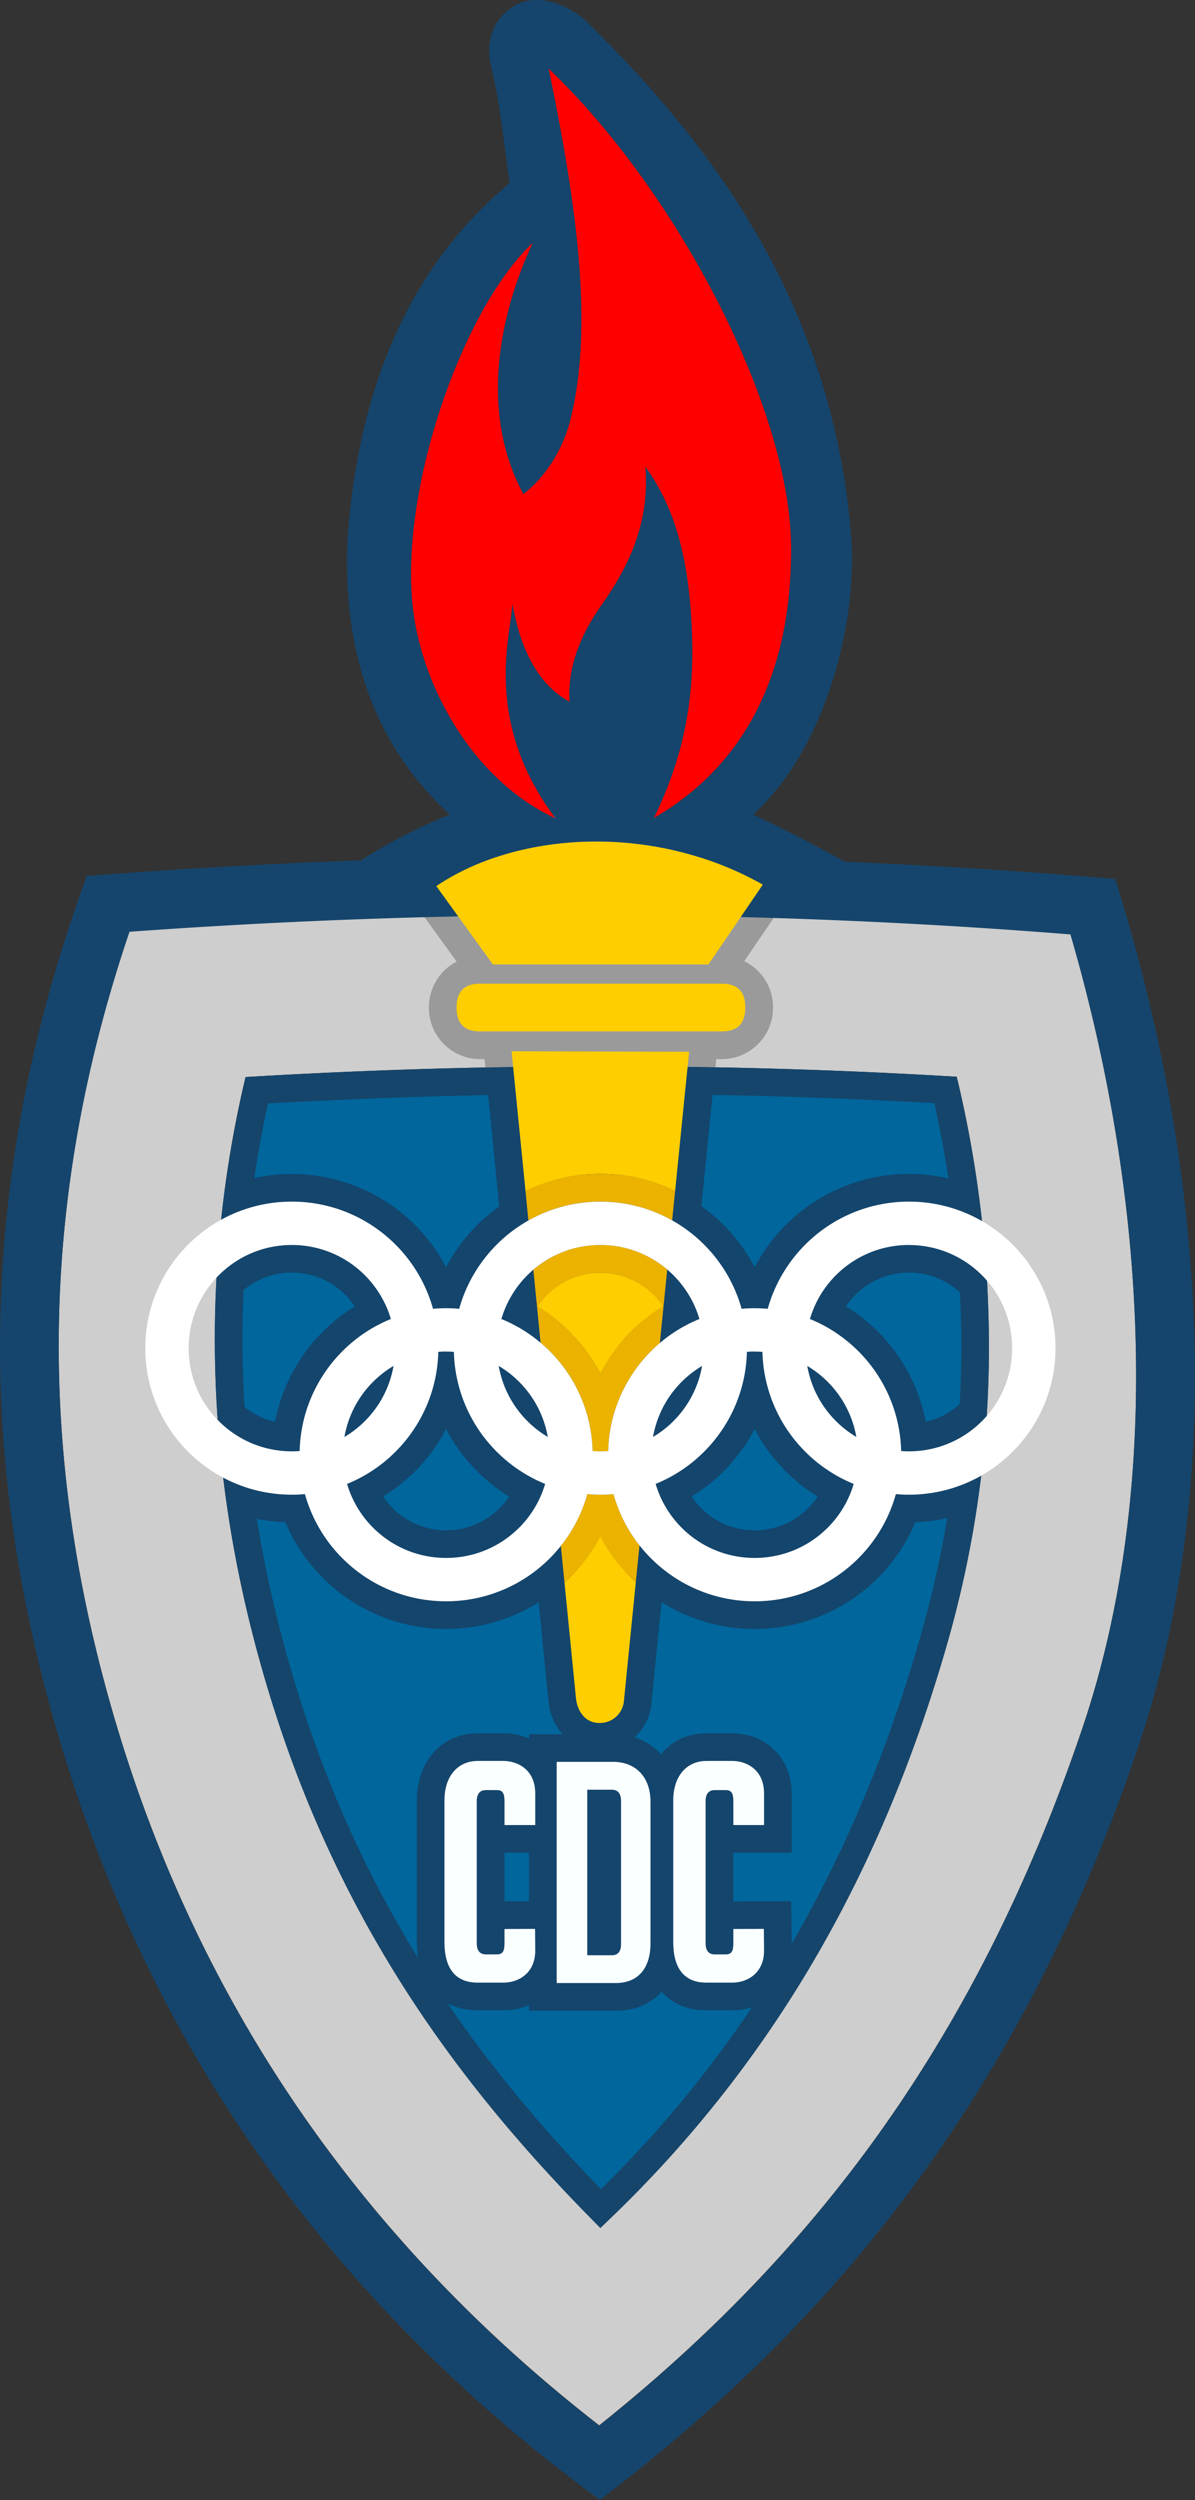 <svg xmlns="http://www.w3.org/2000/svg" width="239" height="500" fill="none"><rect width="100%" height="100%" fill="#333333" stroke="none"/><path fill="#01669C" fill-rule="evenodd" d="M120.57 218.78c-21.64.01-44 .62-66.98 1.91a221.31 221.31 0 0 0-5.07 50.56 232.47 232.47 0 0 0 7.13 53.28c6.46 25.7 15.87 47.19 27.24 65.89 10.89 17.9 23.6 33.28 37.29 47.4a231.71 231.71 0 0 0 37.03-47.18c11.02-18.54 20.02-39.45 26.85-63.25 5.06-17.6 7.76-35.5 8.15-53.57a224.45 224.45 0 0 0-5.34-53.19 1167.3 1167.3 0 0 0-66.3-1.85Z" clip-rule="evenodd"/><path fill="#14456C" fill-rule="evenodd" d="M132.2 350.8c2.1-2.55 5.2-4.16 9.11-4.16h5.15c6.9 0 11.9 5.14 11.9 12.04v11.87h-11.7v9.7l11.6-.04.1 9.77c.07 6.91-5 12.09-11.9 12.09h-5.15c-3.96 0-6.95-1.42-8.98-3.75-2.13 2.4-5.24 3.83-9.19 3.83H105.8v-1.14a12.46 12.46 0 0 1-5.1 1.06h-5.14c-8.18 0-12.21-6.02-12.21-13.69v-28.31c0-7.29 4.57-13.43 12.2-13.43h5.15c1.86 0 3.58.37 5.1 1.05v-.88h16.83c4 0 7.3 1.5 9.57 4Zm-26.41 29.43v-9.69h-4.89v9.7l4.89-.01Z" clip-rule="evenodd"/><path fill="#FAFFFF" fill-rule="evenodd" d="M117.45 391.04v-33.11h4.92c1.2 0 1.84.77 1.84 2.26v28.63c0 1.5-.64 2.22-1.83 2.22h-4.92Zm-6.11 5.56h11.8c4.32 0 6.96-2.76 6.96-7.96v-28.26c0-5.2-3.16-8.02-7.48-8.02h-11.28v44.24ZM107.05 358.68c0-4.83-3.6-6.5-6.36-6.5h-5.14c-4.04 0-6.66 3.1-6.66 7.88v28.32c0 5.2 2.11 8.14 6.66 8.14h5.14c3 0 6.4-1.89 6.36-6.5l-.04-4.25-6.11.02v2.86c0 1.49-.3 2.22-1.5 2.22h-2.2c-1.2 0-1.85-.72-1.85-2.22v-28.42c0-1.44.6-2.22 1.84-2.22h2.22c1.2 0 1.49.78 1.49 2.22V365h6.15v-6.32ZM152.81 358.68c0-4.83-3.6-6.5-6.35-6.5h-5.15c-4.04 0-6.66 3.1-6.66 7.88v28.32c0 5.2 2.11 8.14 6.66 8.14h5.15c2.98 0 6.4-1.89 6.35-6.5l-.04-4.25-6.1.02v2.86c0 1.49-.31 2.22-1.5 2.22h-2.21c-1.2 0-1.84-.72-1.84-2.22v-28.42c0-1.44.6-2.22 1.84-2.22h2.21c1.2 0 1.5.78 1.5 2.22V365h6.14v-6.32Z" clip-rule="evenodd"/><path fill="#14456C" fill-rule="evenodd" d="M143.25 211.82 130.3 340.68a10.37 10.37 0 0 1-10.42 9.47c-5.7-.01-9.65-4.5-10.2-9.9L96.9 211.81h-.89c-5.64 0-10.23-4.6-10.23-10.23v-.18c0-3.95 2.26-7.38 5.55-9.09L79.4 175.84l4.74-3.2c9.72-6.59 21.91-9.63 33.55-9.87a73.65 73.65 0 0 1 37.59 9.32l5.25 2.97-11.69 17.16a10.25 10.25 0 0 1 5.75 9.2v.17c0 5.64-4.6 10.23-10.23 10.23h-1.12Z" clip-rule="evenodd"/><path fill="#14456C" fill-rule="evenodd" d="M120.08 307.16a34.86 34.86 0 0 1-30.86 18.64c-9.27 0-18.09-3.66-24.64-10.21a34.83 34.83 0 0 1-7.5-11.14 34.76 34.76 0 0 1-23.36-10.19 34.76 34.76 0 0 1-10.2-24.64c0-9.27 3.65-18.09 10.2-24.64a34.76 34.76 0 0 1 24.65-10.21 34.76 34.76 0 0 1 30.85 18.63 34.9 34.9 0 0 1 30.86-18.63 34.76 34.76 0 0 1 30.85 18.63 34.92 34.92 0 0 1 30.86-18.63c9.27 0 18.1 3.65 24.64 10.2a34.76 34.76 0 0 1 10.21 24.65c0 9.27-3.65 18.1-10.2 24.64a34.75 34.75 0 0 1-23.37 10.2 34.83 34.83 0 0 1-32.14 21.34 34.76 34.76 0 0 1-30.85-18.64Zm43.42-7.86a34.98 34.98 0 0 1-12.57-13.46 34.86 34.86 0 0 1-12.57 13.46 15.03 15.03 0 0 0 12.57 6.74 15.03 15.03 0 0 0 12.58-6.74Zm-43.42-24.58a34.88 34.88 0 0 1 12.57-13.46 15.03 15.03 0 0 0-12.57-6.74 15.03 15.03 0 0 0-12.57 6.75 34.9 34.9 0 0 1 12.57 13.45Zm49.14-13.46a34.93 34.93 0 0 1 15.94 23.07 15.03 15.03 0 0 0 11.72-14.71c0-4.02-1.58-7.83-4.42-10.67a15.03 15.03 0 0 0-10.67-4.42 15.03 15.03 0 0 0-12.57 6.73Zm-67.43 38.04a34.96 34.96 0 0 1-12.57-13.46 34.88 34.88 0 0 1-12.57 13.46 15.03 15.03 0 0 0 12.57 6.74 15.03 15.03 0 0 0 12.57-6.74ZM55 284.33a34.75 34.75 0 0 1 15.95-23.06 15.19 15.19 0 0 0-12.57-6.74c-4.02 0-7.83 1.58-10.67 4.42a15.03 15.03 0 0 0-4.42 10.67A15.03 15.03 0 0 0 55 284.33Zm47.33-74.07 35.5.09-13.04 129.77a4.83 4.83 0 0 1-4.9 4.48c-3.03-.01-4.45-2.66-4.67-4.91l-12.9-129.43Z" clip-rule="evenodd"/><path fill="#FECE00" fill-rule="evenodd" d="M126.29 315.59a34.9 34.9 0 0 1-6.21-8.43 34.9 34.9 0 0 1-7.18 9.36l2.3 23.17c.23 2.25 1.65 4.9 4.69 4.9a4.83 4.83 0 0 0 4.9-4.47l2.37-23.69-.87-.84ZM120.08 274.72a34.88 34.88 0 0 1 12.57-13.45 15.13 15.13 0 0 0-12.57-6.74 15.03 15.03 0 0 0-12.57 6.74 34.93 34.93 0 0 1 12.57 13.45Z" clip-rule="evenodd"/><path fill="#EBB200" fill-rule="evenodd" d="M105.69 244.09a29.17 29.17 0 0 1 14.39-3.78c5.21 0 10.1 1.37 14.35 3.75l.6-5.97a34.8 34.8 0 0 0-14.95-3.33c-5.25 0-10.36 1.1-15 3.3l.6 6.03ZM120.08 248.98c-5.12 0-9.8 1.87-13.41 4.95l1.45 14.62a29.21 29.21 0 0 1 10.4 21.66 21.18 21.18 0 0 0 3.12 0 29.2 29.2 0 0 1 10.33-21.6l1.47-14.71a20.56 20.56 0 0 0-13.36-4.92Zm0 5.56c4.02 0 7.8 1.6 10.64 4.44a15.1 15.1 0 0 1 1.92 2.28 35.63 35.63 0 0 0-6.5 5 34.39 34.39 0 0 0-6.06 8.44 34.74 34.74 0 0 0-12.53-13.44 14.7 14.7 0 0 1 1.87-2.27 15.01 15.01 0 0 1 10.66-4.45ZM117.46 298.81a29.2 29.2 0 0 1-5.29 10.36l.73 7.36c.33-.3.65-.63.97-.94a32.02 32.02 0 0 0 6.2-8.32 31.02 31.02 0 0 0 6.22 8.32l.87.85.74-7.37c-2.36-3-4.15-6.48-5.2-10.26a29.42 29.42 0 0 1-5.24 0Z" clip-rule="evenodd"/><path fill="#CECECE" fill-rule="evenodd" d="M216.46 345.65c7.84-23.16 11.27-49.12 10.7-76.24-.55-26.9-5.04-54.96-13.07-82.62a1215.05 1215.05 0 0 0-93.3-3.85c-31.3-.1-62.93 1.01-94.9 3.32-9.52 28.12-13.83 54.69-14.13 80.06-.3 26.53 3.75 51.82 10.84 76.28 8.74 30.16 21.68 56.91 38.07 80.51 16.5 23.76 36.48 44.31 59.17 61.94 20.81-16.62 39.23-35.24 55.06-57.13 16.75-23.18 30.68-50.1 41.56-82.27Zm-18.72-71.81c-.4 18.59-3.17 36.97-8.34 54.98-6.97 24.26-16.16 45.6-27.42 64.55a237.56 237.56 0 0 1-39.93 50.26l-1.98 1.9-1.91-1.96c-14.7-14.93-28.35-31.22-39.99-50.36-11.66-19.16-21.28-41.15-27.9-67.43-4.55-18.14-7-36.36-7.28-54.56a226.82 226.82 0 0 1 5.66-53.87l.46-1.95 2.12-.12c23.72-1.38 46.84-2.02 69.34-2.03 23.76 0 46.69.69 68.7 1.97l2.07.12.47 1.94a230.54 230.54 0 0 1 5.93 56.56Z" clip-rule="evenodd"/><path fill="#9A9A9A" fill-rule="evenodd" d="M97.07 213.5c15.34-.32 30.67-.32 46.01-.04l.17-1.64h1.12c5.64 0 10.23-4.6 10.23-10.23v-.18c0-4.03-2.35-7.52-5.75-9.19l11.7-17.16-5.26-2.97a73.65 73.65 0 0 0-37.59-9.32c-11.64.24-23.83 3.28-33.55 9.86l-4.74 3.21 11.92 16.48a10.24 10.24 0 0 0-5.55 9.1v.17c0 5.64 4.6 10.23 10.23 10.23h.89l.17 1.68Z" clip-rule="evenodd"/><path fill="#15456B" fill-rule="evenodd" d="M51.2 215.28c23.72-1.38 46.87-2.02 69.37-2.03 23.76-.01 46.69.69 68.7 1.97l2.07.12.47 2.03a230.49 230.49 0 0 1 5.93 56.55c-.4 18.6-3.17 36.97-8.34 54.98-6.97 24.26-16.16 45.6-27.42 64.55a237.56 237.56 0 0 1-39.94 50.26l-1.97 1.9-1.91-1.95c-14.7-14.94-28.35-31.23-39.99-50.37-11.66-19.16-21.29-41.15-27.9-67.43-4.56-18.14-7-36.36-7.28-54.56a226.81 226.81 0 0 1 5.66-53.87l.46-2.03 2.08-.12Zm69.37 3.5c-21.64 0-43.99.61-66.98 1.9a221.32 221.32 0 0 0-5.07 50.56 232.48 232.48 0 0 0 7.13 53.28c6.46 25.7 15.87 47.19 27.24 65.9 10.9 17.89 23.6 33.27 37.29 47.4a231.75 231.75 0 0 0 37.03-47.18c11.03-18.55 20.02-39.46 26.85-63.25 5.06-17.6 7.76-35.5 8.15-53.58a224.44 224.44 0 0 0-5.34-53.18c-21.36-1.21-43.49-1.86-66.3-1.85Z" clip-rule="evenodd"/><path fill="#15456C" fill-rule="evenodd" d="M21.17 174.9c33.3-2.51 66.5-3.72 99.61-3.62 33.17.1 65.93 1.49 98.3 4.18l4 .34 1.15 3.83c9.02 29.81 14.07 60.32 14.68 89.63.59 28.48-3.03 55.8-11.3 80.25-11.27 33.28-25.74 61.22-43.19 85.35-17.47 24.18-37.85 44.45-60.9 62.38l-3.56 2.76-3.6-2.72c-25.17-18.96-47.27-41.3-65.36-67.36-17.07-24.58-30.56-52.47-39.68-83.96-7.39-25.5-11.63-51.91-11.3-79.64.32-27.79 5.2-56.83 16.03-87.52l1.28-3.62 3.84-.29Zm99.61 8.12c-31.29-.1-62.92 1.02-94.88 3.33-9.53 28.11-13.85 54.68-14.14 80.06-.31 26.52 3.75 51.82 10.84 76.28 8.74 30.16 21.68 56.9 38.07 80.51 16.5 23.75 36.48 44.3 59.17 61.93 20.81-16.61 39.23-35.24 55.05-57.13 16.76-23.17 30.69-50.1 41.57-82.26 7.84-23.17 11.27-49.13 10.7-76.25-.55-26.89-5.04-54.96-13.07-82.61a1215.55 1215.55 0 0 0-93.3-3.86Z" clip-rule="evenodd"/><path fill="#FECE00" fill-rule="evenodd" d="M91.33 201.41v.18c0 3.12 1.56 4.68 4.68 4.68h48.36c3.12 0 4.68-1.56 4.68-4.68v-.18c0-3.12-1.56-4.68-4.68-4.68H96.01c-3.12 0-4.68 1.56-4.68 4.69ZM137.82 210.35l-35.5-.1.31 3.14.55 5.52 1.92 19.23a34.8 34.8 0 0 1 29.93-.01l1.93-19.25.56-5.52.3-3.01ZM98.58 192.88h43.11l10.87-15.96c-21.85-12.35-49.03-10.71-65.3.3l11.32 15.66Z" clip-rule="evenodd"/><path fill="#fff" fill-rule="evenodd" d="M58.37 248.99c-5.7 0-10.86 2.3-14.6 6.04a20.58 20.58 0 0 0-6.04 14.6c0 5.7 2.3 10.86 6.04 14.59a20.57 20.57 0 0 0 14.6 6.04c5.7 0 10.86-2.3 14.6-6.04a20.57 20.57 0 0 0 6.04-14.6c0-5.7-2.32-10.85-6.05-14.59a20.58 20.58 0 0 0-14.6-6.04Zm-20.73-.09a29.22 29.22 0 0 1 20.73-8.58c8.09 0 15.42 3.28 20.72 8.58a29.21 29.21 0 0 1 8.58 20.73c0 8.09-3.28 15.42-8.58 20.72a29.22 29.22 0 0 1-20.72 8.58c-8.1 0-15.42-3.28-20.73-8.58a29.22 29.22 0 0 1-8.58-20.72c0-8.1 3.28-15.42 8.58-20.73ZM120.08 248.99c-5.7 0-10.86 2.3-14.6 6.04a20.58 20.58 0 0 0-6.04 14.6c0 5.7 2.31 10.86 6.05 14.59a20.58 20.58 0 0 0 14.59 6.04c5.7 0 10.86-2.3 14.6-6.04a20.57 20.57 0 0 0 6.04-14.6c0-5.7-2.31-10.85-6.05-14.59a20.58 20.58 0 0 0-14.59-6.04Zm-20.72-.09a29.22 29.22 0 0 1 20.72-8.58c8.1 0 15.42 3.28 20.72 8.58a29.22 29.22 0 0 1 8.59 20.73c0 8.09-3.28 15.42-8.59 20.72a29.22 29.22 0 0 1-20.72 8.58c-8.1 0-15.42-3.28-20.72-8.58a29.22 29.22 0 0 1-8.59-20.72c0-8.1 3.28-15.42 8.59-20.73ZM181.79 248.99c-5.7 0-10.86 2.3-14.6 6.04a20.58 20.58 0 0 0-6.04 14.6c0 5.7 2.31 10.86 6.05 14.59a20.57 20.57 0 0 0 14.59 6.04c5.7 0 10.86-2.3 14.6-6.04a20.57 20.57 0 0 0 6.04-14.6c0-5.7-2.31-10.85-6.05-14.59A20.58 20.58 0 0 0 181.8 249Zm-20.72-.09a29.22 29.22 0 0 1 20.72-8.58c8.1 0 15.42 3.28 20.72 8.58a29.22 29.22 0 0 1 8.59 20.73c0 8.09-3.28 15.42-8.59 20.72a29.22 29.22 0 0 1-20.72 8.58c-8.1 0-15.42-3.28-20.72-8.58a29.22 29.22 0 0 1-8.59-20.72c0-8.1 3.28-15.42 8.59-20.73Z" clip-rule="evenodd"/><path fill="#fff" fill-rule="evenodd" d="M89.22 270.3c-5.7 0-10.86 2.32-14.6 6.05a20.57 20.57 0 0 0-6.04 14.6c0 5.7 2.31 10.86 6.05 14.6a20.58 20.58 0 0 0 14.6 6.03c5.7 0 10.85-2.3 14.59-6.04a20.57 20.57 0 0 0 6.04-14.6c0-5.7-2.3-10.85-6.04-14.59a20.57 20.57 0 0 0-14.6-6.04Zm-20.72-.08a29.22 29.22 0 0 1 20.72-8.58c8.1 0 15.42 3.28 20.72 8.58a29.22 29.22 0 0 1 8.59 20.73c0 8.09-3.28 15.42-8.59 20.72a29.21 29.21 0 0 1-20.72 8.58c-8.09 0-15.42-3.28-20.72-8.58a29.22 29.22 0 0 1-8.58-20.72c0-8.1 3.28-15.42 8.58-20.73ZM150.94 270.3c-5.7 0-10.87 2.32-14.6 6.05a20.57 20.57 0 0 0-6.04 14.6c0 5.7 2.3 10.86 6.04 14.6a20.57 20.57 0 0 0 14.6 6.03c5.7 0 10.85-2.3 14.59-6.04a20.57 20.57 0 0 0 6.04-14.6c0-5.7-2.3-10.85-6.04-14.59a20.57 20.57 0 0 0-14.6-6.04Zm-20.73-.08a29.21 29.21 0 0 1 20.72-8.58c8.1 0 15.42 3.28 20.73 8.58a29.22 29.22 0 0 1 8.58 20.73c0 8.09-3.28 15.42-8.58 20.72a29.21 29.21 0 0 1-20.72 8.58c-8.1 0-15.42-3.28-20.73-8.58a29.21 29.21 0 0 1-8.58-20.72c0-8.1 3.28-15.42 8.58-20.73Z" clip-rule="evenodd"/><path fill="#FE0000" fill-rule="evenodd" d="M106.6 48.5C92.41 61.72 79.66 98.4 82.63 122.14c1.89 15.1 11.72 33.76 28.48 41.54-14.42-19.31-9.06-36.02-8.63-42.85 1.82 10.3 5.9 16.57 11.44 19.52-.44-6.93 2.21-13.44 6.45-19.44 5.66-7.99 9.55-16.64 8.72-27.52 6.72 9.25 8.79 20.62 9.28 32.91.56 13.66-1.66 25.08-7.63 37.33 17.51-10.12 27.75-28.07 27.47-54.64-.3-27.75-23.03-71.07-48.5-95.29 5.73 27.73 9 51.87 4.31 70.42-1.22 4.83-4.34 10.85-9.36 14.66-8.74-16.23-4.91-35.65 1.92-50.28Z" clip-rule="evenodd"/><path fill="#15456C" fill-rule="evenodd" d="M85.29 172.75c7.36-4.6 16.34-8.38 25.02-9.45-16.27-8-25.81-26.3-27.67-41.15-2.98-23.76 9.78-60.43 23.96-73.64-6.84 14.62-10.67 34.05-1.92 50.28 5.01-3.82 8.13-9.84 9.35-14.67 4.7-18.54 1.42-42.68-4.31-70.41 25.47 24.21 48.2 67.53 48.5 95.28.28 26.57-9.96 44.53-27.47 54.64 8.43 1.31 17.24 4.64 24.7 8.78 4.72.15 8.88-.1 13.53-.06a300.53 300.53 0 0 0-18.34-9.44c15.18-13.92 20.85-39.66 19.6-55.56C166.63 61 142.3 28.85 117.63 4.62c-4.06-4-10.34-6-14.56-3.56-4.68 2.7-6.04 7.53-4.82 12.46 1.78 7.17 2.53 15.1 3.67 23.09-20.45 17.1-30.35 41.6-32.45 71.55-.96 24.57 6.75 42.1 20.47 54.75a113.35 113.35 0 0 0-17.79 9.16c4.5-.16 8.65.8 13.15.69Z" clip-rule="evenodd"/><path fill="#15456C" fill-rule="evenodd" d="M102.5 120.83c-.44 6.78-5.72 23.29 8.3 42.41a72.98 72.98 0 0 1 19.95.4c5.97-12.26 8.19-23.67 7.63-37.33-.5-12.3-2.56-23.67-9.28-32.91.83 10.87-3.06 19.53-8.72 27.52-4.24 6-6.9 12.5-6.45 19.43-5.54-2.95-9.62-9.21-11.44-19.52Z" clip-rule="evenodd"/><path fill="#15456C" fill-rule="evenodd" d="M130.75 163.64c-4.32-.67-8.69-1.62-13.05-1.53-2.29.05-4.6.86-6.9 1.13l.32.45a46.5 46.5 0 0 1-.8-.39c-8.69 1.07-18.01 3.78-25.37 8.39 3.92 1.03 9.8-.22 14.36-.29 12.1-4 26.82-4.3 40.71.09 4.95.08 11.01 1.17 15.35.37a75.5 75.5 0 0 0-24.62-8.22Z" clip-rule="evenodd"/><path fill="#01669C" fill-rule="evenodd" d="M123.14 402.16H105.8v-1.14a12.46 12.46 0 0 1-5.1 1.05h-5.14c-2.36 0-4.37-.5-6.03-1.39 9.3 13.63 19.66 25.79 30.66 37.13a232.26 232.26 0 0 0 30.19-36.34c-1.21.4-2.53.6-3.91.6h-5.15c-3.96 0-6.95-1.41-8.98-3.74-2.13 2.39-5.24 3.83-9.19 3.83ZM158.36 358.69v11.86h-11.7v9.7l11.6-.04.09 8.5c10.5-18.06 19.11-38.35 25.71-61.32a210.92 210.92 0 0 0 5.37-23.76c-2.07.47-4.2.74-6.36.82a34.83 34.83 0 0 1-32.14 21.35 34.76 34.76 0 0 1-18.6-5.37l-2.03 20.25a10.54 10.54 0 0 1-3.37 6.78c2.09.67 3.86 1.82 5.26 3.35 2.1-2.55 5.21-4.16 9.12-4.16h5.15c6.89 0 11.9 5.13 11.9 12.04ZM105.79 346.82h6.68a11.67 11.67 0 0 1-2.78-6.58l-1.97-19.75a34.76 34.76 0 0 1-18.5 5.3 34.83 34.83 0 0 1-32.14-21.34 35 35 0 0 1-5.7-.68c1.1 6.92 2.53 13.84 4.27 20.75 6.46 25.71 15.86 47.2 27.24 65.9l.7 1.13a19.85 19.85 0 0 1-.25-3.16v-28.32c0-7.28 4.57-13.42 12.2-13.42h5.15c1.86 0 3.58.37 5.1 1.05v-.88ZM89.22 306.04a15.02 15.02 0 0 0 12.58-6.74 35 35 0 0 1-12.58-13.46 34.9 34.9 0 0 1-12.57 13.46 15.14 15.14 0 0 0 12.57 6.74ZM140.26 301.62a15.03 15.03 0 0 0 10.68 4.42 15.03 15.03 0 0 0 12.57-6.74 34.94 34.94 0 0 1-12.57-13.46 34.92 34.92 0 0 1-12.58 13.46c.55.83 1.19 1.6 1.9 2.32ZM175.58 266.3a34.76 34.76 0 0 1 9.58 18.04 15 15 0 0 0 6.78-3.55 210.62 210.62 0 0 0 .05-22.29 15.02 15.02 0 0 0-10.2-3.97 15.03 15.03 0 0 0-12.57 6.74 34.93 34.93 0 0 1 6.36 5.03ZM157.15 244.98a34.76 34.76 0 0 1 32.52-9.31c-.76-5-1.7-10.02-2.8-15.04a1161.6 1161.6 0 0 0-44.34-1.65l-2.24 22.25a34.98 34.98 0 0 1 10.65 12.18 34.88 34.88 0 0 1 6.2-8.43ZM99.83 241.26l-2.21-22.24c-14.4.28-29.08.83-44.03 1.67a223.84 223.84 0 0 0-2.72 14.9 34.96 34.96 0 0 1 32.14 9.4 34.9 34.9 0 0 1 6.21 8.42 34.9 34.9 0 0 1 10.61-12.15ZM69.04 258.95a15.03 15.03 0 0 0-10.67-4.42c-3.56 0-6.95 1.24-9.66 3.5a221.29 221.29 0 0 0 .2 23.35 14.98 14.98 0 0 0 6.09 2.96 34.75 34.75 0 0 1 15.94-23.07 15.2 15.2 0 0 0-1.9-2.32Z" clip-rule="evenodd"/></svg>